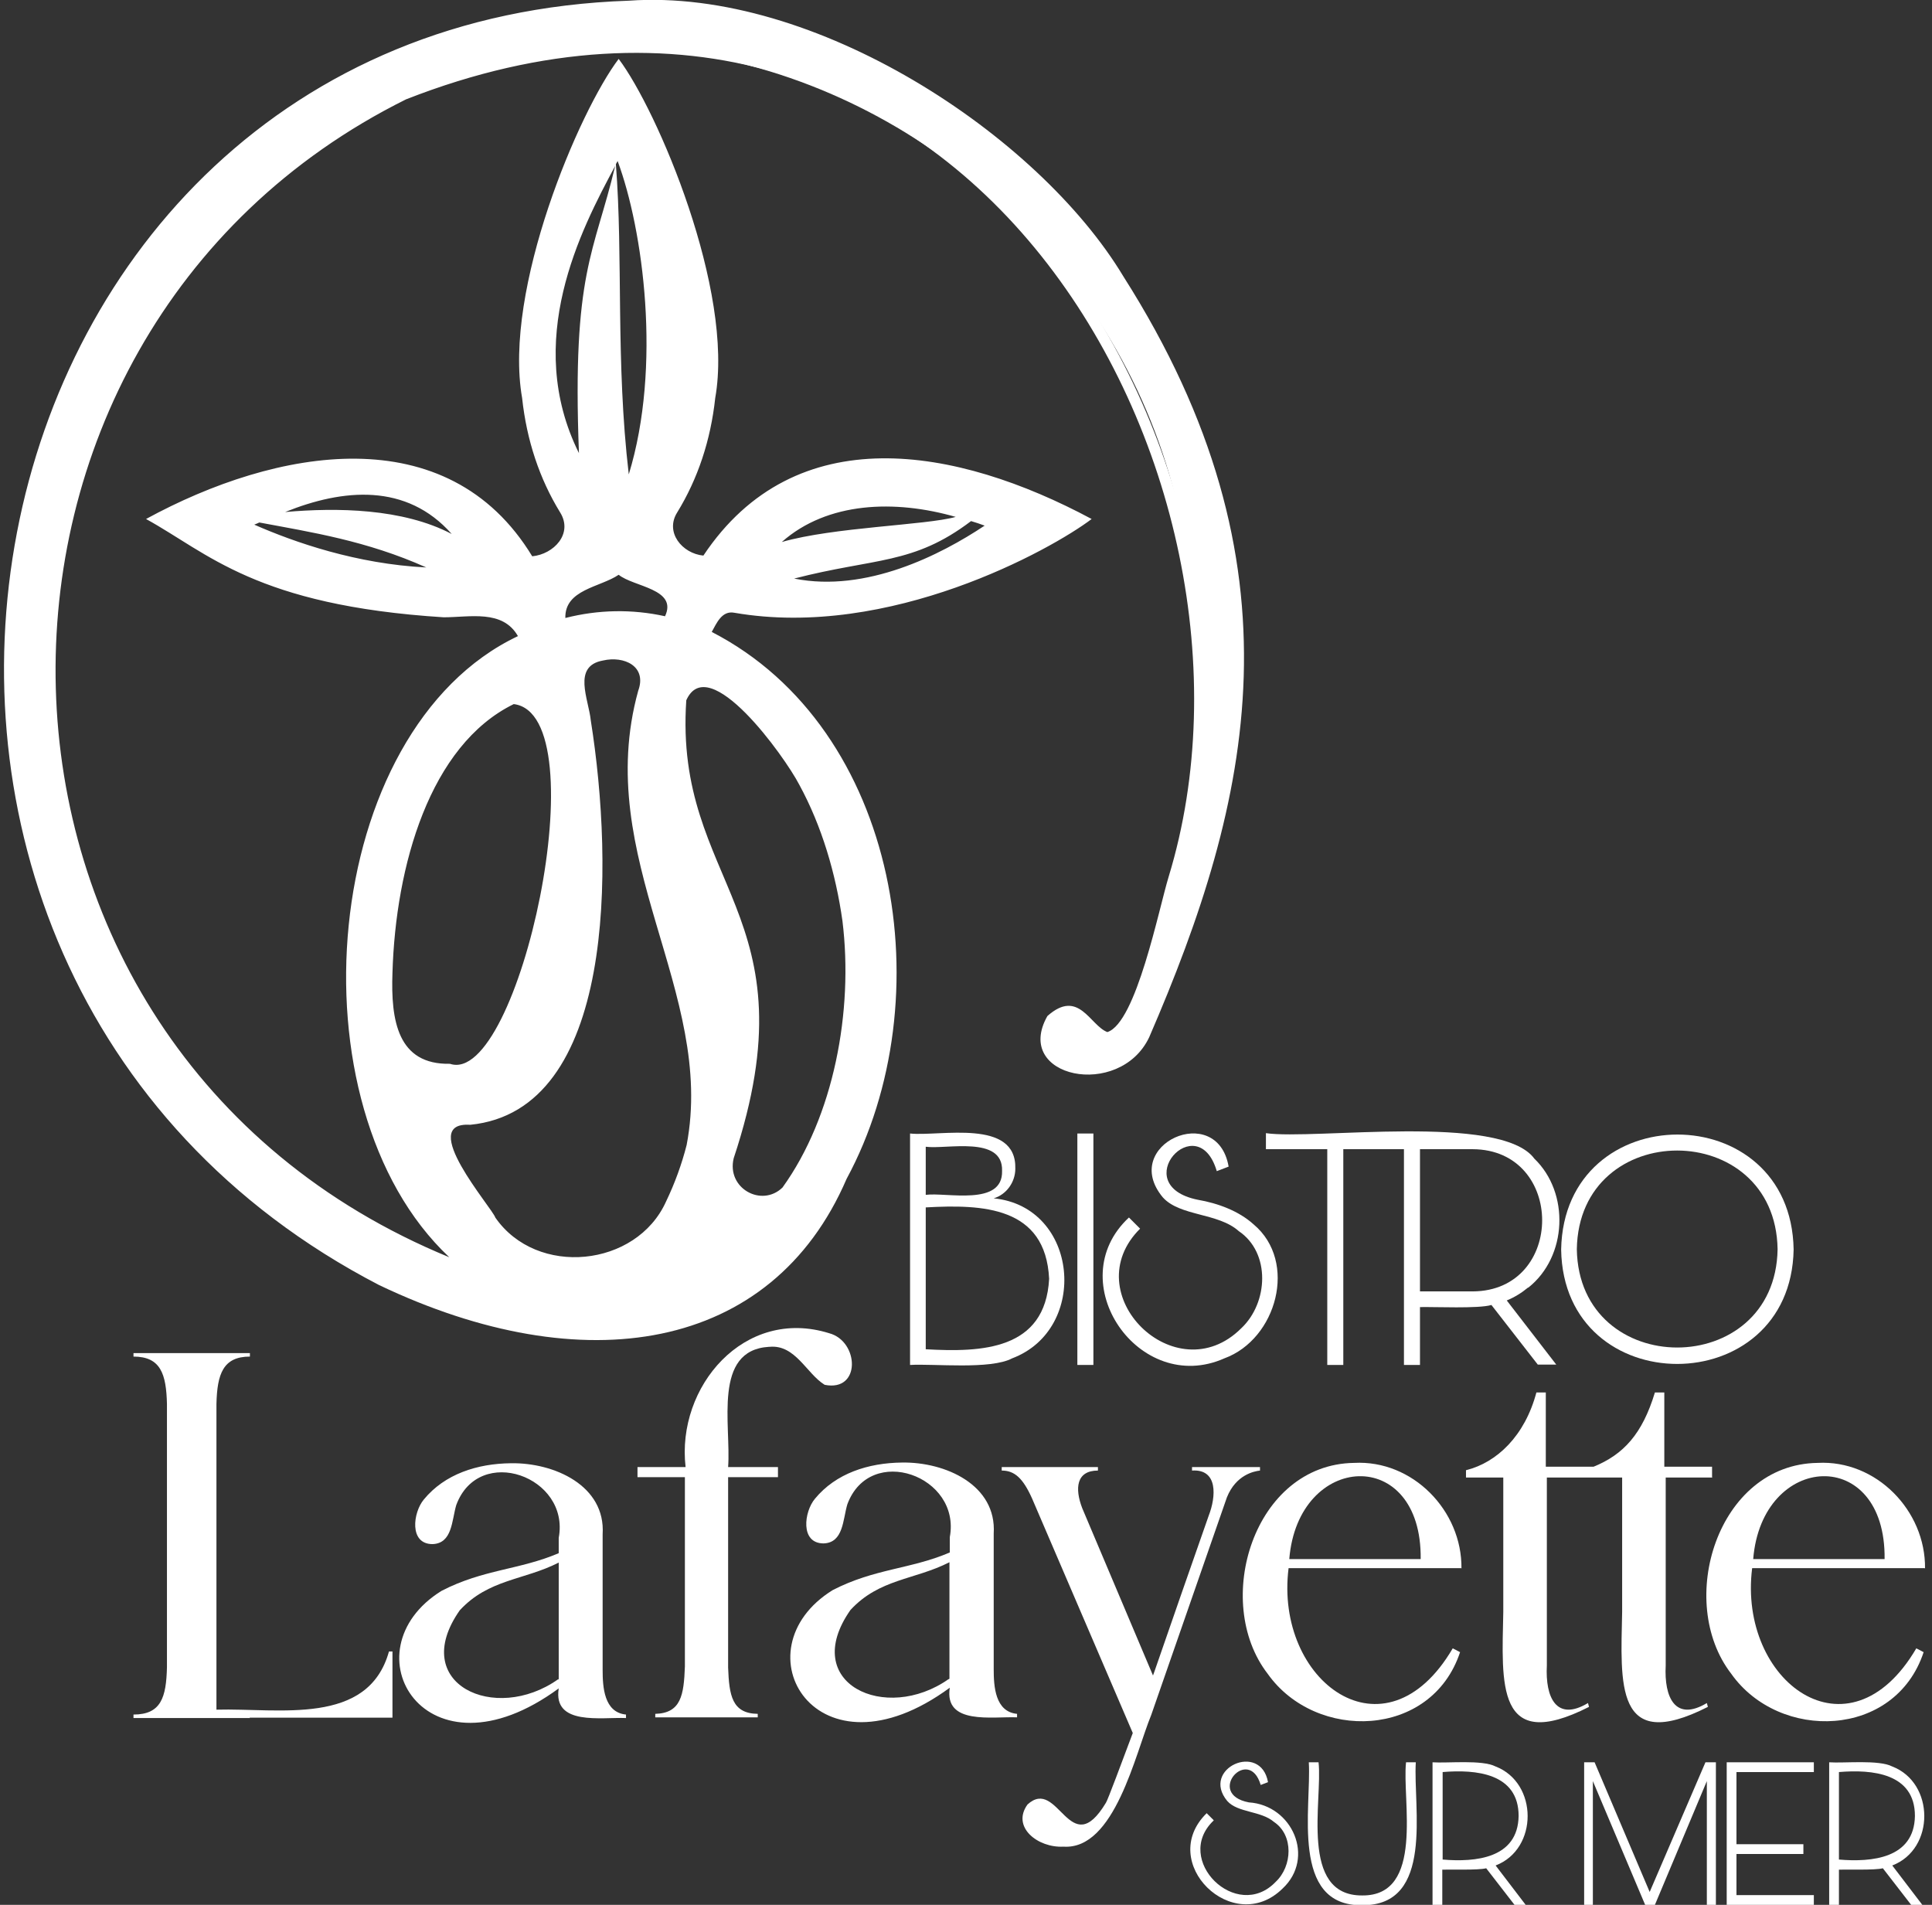 <?xml version="1.0" encoding="UTF-8"?>
<svg id="Laag_1" data-name="Laag 1" xmlns="http://www.w3.org/2000/svg" version="1.1" viewBox="0 0 554.3 546.5">
  <rect x="0" y="0" width="554.3" height="546.5" fill="#333333" stroke="none"/>
  <defs>
    <style>
      .cls-1 {
        fill: #fff;
        stroke-width: 0px;
      }
    </style>
  </defs>
  <path class="cls-1" d="M348.2,522.3c-11.8,11.2,6.6,29.3,17.8,17.6,4.8-4.5,5.2-13.4-.5-17.2-3.7-3.2-10.4-2.6-13.4-6-7.7-9.3,9.6-17.1,11.7-5.4l-2.1.8c-3.4-11.5-16,2.6-3.4,5,12.5.8,19.1,15.9,9.7,24.7-14.2,14-36.2-7.5-21.8-21.6l2,2Z"/>
  <path class="cls-1" d="M378.3,505.6c1.2,10.8-5.6,38.3,12.5,38.2,18,.2,11.4-27.5,12.6-38.2h2.8c-.8,12.9,5.4,41.2-15.4,41-20.7.3-14.5-28.2-15.3-41h2.8Z"/>
  <path class="cls-1" d="M411,546.5v-40.9c4.3.3,14.2-.8,18.1,1.2,12.2,4.7,12.3,23.7,0,28.4l8.7,11.4h-3.2l-8.2-10.6c-2.3.6-10.2.3-12.6.4v10.2h-2.8ZM413.9,533.5c9.4.8,21.6-.3,21.8-12.5,0-12.3-12.3-13.4-21.8-12.6v25.1Z"/>
  <polygon class="cls-1" points="472 546.5 457 511 457 546.5 454.5 546.5 454.5 505.6 457.5 505.6 473.3 542.8 489.3 505.6 492.3 505.6 492.3 546.5 489.7 546.5 489.7 511 474.8 546.5 472 546.5"/>
  <polygon class="cls-1" points="520.4 546.5 495.4 546.5 495.4 505.6 520.4 505.6 520.4 508.4 498.2 508.4 498.2 529.1 517.4 529.1 517.4 531.9 498.2 531.9 498.2 543.7 520.4 543.7 520.4 546.5"/>
  <path class="cls-1" d="M524.8,546.5v-40.9c4.3.3,14.2-.8,18.1,1.2,12.2,4.7,12.3,23.7,0,28.4l8.7,11.4h-3.2l-8.2-10.6c-2.3.6-10.2.3-12.6.4v10.2h-2.8ZM527.6,533.5c9.4.8,21.6-.3,21.8-12.5,0-12.3-12.3-13.4-21.8-12.6v25.1Z"/>
  <path class="cls-1" d="M71.7,492.9h-33.4v-1c7.9,0,9.4-4.9,9.6-13.6,0,0,0-75.5,0-75.5-.2-8.6-1.8-13.6-9.6-13.6v-1h33.4v1c-7.7,0-9.4,5-9.6,13.6,0,0,0,87.7,0,87.7,18-.5,43.5,4.8,49.5-16.7h1v19h-41Z"/>
  <path class="cls-1" d="M160.3,441.2c3.3-17.6-22.9-27-29.4-9.4-1.3,4.4-1.1,11-6.8,11.2-6.8,0-5.6-9.1-2.5-12.8,6-7.3,15.3-10.3,25-10.4,12.4-.2,27.2,6.4,26.3,20.4,0,1.4,0,37.4,0,38.9,0,4.9.4,12.2,6.7,12.8v1c-7-.3-21,2.3-19.3-8.5-38.3,28.1-61.2-10.9-33.6-28,12-6.2,22.4-6,33.6-10.8v-4.5ZM160.1,481.9l.2-.2v-33.4c-10,5.1-20.1,4.7-28.4,13.7-14.8,21.1,10.1,32.6,28.2,19.8"/>
  <path class="cls-1" d="M220.6,386.4c-16.2,1-10.8,22.4-11.7,34.5h14.3v2.9h-14.3v54.6c.3,8,1.1,13.2,8.5,13.3v1h-29.4v-1c7.4-.2,8.2-5.4,8.5-13.6,0,0,0-54.3,0-54.3h-13.6v-2.9h13.8c-2.7-23.1,16.9-46,41.2-38.4,8.6,2.3,9.2,16.9-1.3,14.8-5.2-3.2-8.4-11.6-15.8-10.9"/>
  <path class="cls-1" d="M272.5,441c3.3-17.6-22.9-27-29.4-9.4-1.3,4.4-1.1,11-6.8,11.2-6.8,0-5.6-9.1-2.5-12.8,6-7.3,15.3-10.3,25-10.4,12.4-.2,27.2,6.4,26.3,20.4,0,1.4,0,37.4,0,38.9,0,4.9.4,12.2,6.7,12.8v1c-7-.3-21,2.3-19.3-8.5-38.3,28.1-61.2-10.9-33.6-28,12-6.2,22.4-6,33.6-10.8v-4.5ZM272.2,481.8l.2-.2v-33.4c-10,5.1-20.1,4.7-28.4,13.7-14.8,21.1,10.1,32.6,28.2,19.8"/>
  <path class="cls-1" d="M361.5,420.9v1c-1.7.2-6.9,1.2-9.5,7.7l-21.7,62.4c-4.6,11.2-10.5,38.8-25.2,37.8-7.3.4-15-5.6-10.3-12.1,8.9-8.1,12.1,16.8,22.5-.5.5-.7,4.7-12,7.7-20l-28.9-67.3c-2.6-5.8-5-8-8.7-8v-1h27.6v1c-6.2,0-6.7,5.1-4.5,10.8,0,0,20.3,48,20.3,48l.5-1.4c.1-.4,14.9-42.9,15.5-44.5,2.1-5.4,2.7-13.4-4.8-12.9v-1h19.6Z"/>
  <path class="cls-1" d="M419.2,449.9h-49.5c-4.1,32.5,27.7,56.1,47.1,23,0,0,1.9,1,2.1,1.1-8.2,24.8-41.4,25.7-55.2,6.2-16-20.7-4-60.1,24.8-60.5,16.8-.9,31,13.7,30.8,30.3ZM369.9,447.3h37.7c.4-32.7-35.2-30.7-37.7,0"/>
  <path class="cls-1" d="M491.3,423.9h-13.4v53.9c-.5,9.3,2.8,16.2,11.8,10.8l.3,1.1c-26.8,13.6-25-6.8-24.6-27.2,0-13.2,0-31.7,0-38.6h-8.2s-13.4,0-13.4,0v53.9c-.5,9.3,2.8,16.2,11.8,10.8l.3,1.1c-26.8,13.6-25-6.8-24.6-27.2,0-13.2,0-31.7,0-38.6h-10.7v-2.1c8.9-2.2,16.9-9.9,20.2-22.3h2.7s0,21.3,0,21.3h13.7c8.6-3.5,14-9.4,17.6-21.3h2.7s0,21.3,0,21.3h13.7v3Z"/>
  <path class="cls-1" d="M552.2,449.9h-49.5c-4.1,32.5,27.7,56.1,47.1,23,0,0,1.9,1,2.1,1.1-8.2,24.8-41.4,25.7-55.2,6.2-16-20.7-4-60.1,24.8-60.5,16.8-.9,31,13.7,30.8,30.3ZM503,447.3h37.7c.4-32.7-35.2-30.7-37.7,0"/>
  <path class="cls-1" d="M173.3,383C21.6,371.2-39.9,199.8,34.7,83.8c61.1-104.4,216.7-111.8,286.5-3.4,44.3,67.5,37,122.8,23.6,174.1-5.6,14.9-13,52.5-31.7,52.8-21.3.3-12.9-26.9,0-12.7,1.5,1.7,2.7,3.2,4.6,3.2,15.7-5.6,30-89.3,24.4-121.9C335.3,27.9,140.3-57,44.7,90.4-13.9,187.6,12.5,318.1,134.7,364.5c-51.1-40.6-43.6-154.8,15.8-181.3-4-9.5-14.8-8-23.3-7.6-50.9-2.7-67.6-18.5-82.2-26.5,36.3-20,84.4-26.7,107.1,12.2,36.4-7.5-38.1-37,25.5-141.5,63.2,103.7-10,133.7,24.9,141.3,24.4-38.3,70.3-32.4,107.7-12.1-14.4,7.9-31.6,23.8-82.2,26.5-10.5,1.3-21.2-6.7-25.7,6.5,46.3,21,64.6,89.4,47.7,134.8-7.7,28.7-33.6,68.8-76.5,66.1M134.8,321.2c-18.1.3,4.3,24.6,6.1,28.9,12.4,18.1,42.6,15.1,51.5-4.8,24.9-48.2-23-95.8-7.9-146.7,4-10.4-11.5-14.5-17.1-7.4-3.3,4.9.3,10.3.6,15.8,6.5,41.1,7.1,110.1-33.2,114.3ZM195.4,200.6c-4.7,21.5,10,46.8,17.8,68.9,6.8,18.8,1.2,40.9-4,62-3.1,9.1,8.5,17.4,16,10.6h0c23.5-32.3,24.7-82.5,5.4-117.9-5.1-9.4-27.6-40.8-35.1-23.7ZM147.4,200.5c-27.7.8-61.7,124.7-10.1,103.5,18.9-25.1,25-52.5,19.8-95.3-.8-5.4-5.5-8.3-9.7-8.2M177.2,163.3c-6.6,3.9-18.7,5.7-16.3,15.9,10.1-2.9,20.5-3.2,30.7-.7,6.1-9.6-8.4-12-14.3-15.2ZM221.6,166.3c23.6,7.2,48.8-5.4,64.3-15.8-23.6-9.1-49.7-11-66.6,7.8,16.8-5.4,45.3-6,56.5-8.8-14.4,11.8-34.5,10.1-54.2,16.8M69.2,150.4c12.4,6,37.2,14.9,61.4,14-19.8-8.6-36.8-12.8-53.9-15.6,18.8-2.1,40.9-1.6,58.2,8.5-16.7-24.7-43-17.3-65.7-6.8M176,65.7c1.5,19.8-.8,49.1,3.8,76.7,13-33.6,6.1-80.1-2.3-99.8-11.6,22.1-32.3,56.8-9.1,94.5-4.4-48.5,3.8-65.9,7.2-80.9l.4,9.5Z"/>
  <path class="cls-1" d="M180.4,3.2c52.9-3.5,115.3,37.8,139.6,78,50.9,80.6,36.2,141.7,10.9,207.2-10.7,32.5-42,10-24.3,3.5,5,0,6,7.4,11.2,7.3,11.1-1.5,15.8-31.8,20.6-47,35.9-116.4-61-290.1-222.9-226.5C-30.3,97.2-19.2,318.8,141.7,368.1c-56.4-34.9-50.9-159.6,10.7-184.1-6.4-21.5-48,4.1-104.4-34.6,35.8-19.3,81.7-24.2,103.2,13.7,41.5-9.2-36.1-35.6,26.2-140.3,61.9,104-14.4,130.9,25.5,140.1,23.4-37.2,67.1-33.3,104-13.6-4.6,5.3-58.2,31.8-95.8,23.5-6.2-1.1-8.8,5.5-11.1,10,54.7,25.2,67.8,103.5,40.2,154-21,48.7-73.5,56.2-130.2,29.2C-63.6,276-11.9,9,180.4,3.2M170.8,143.3c-7.1-39.6,3.6-77.5,3.6-77.5,1.1,16.9-.2,59.3,4.6,82.1,17.1-36.6,7.7-90.2-1.6-108.7-9,17.9-38.6,62-6.7,104.1M127.5,165.9c3.3,0,6.6-.1,10-.5-15-6.1-37.7-14.7-49.1-15.9,17.4-2,36.5,3.4,51.7,11.9-20.1-31.6-47-23.8-74.6-11.1,11.3,5.7,35,15.6,62,15.6M214.9,160.9c10-4.2,48-8.2,53.5-8.6-.5.3-8.4,5.2-21.9,6.7-10.5,1.1-24,5.3-29.9,7.3,26.1,11.3,59.8-7,73-16.1-24.6-10.5-56.3-13.7-74.6,10.7M159.9,181.1c10.3-3.3,22-3.7,32.5-.8,7.7-11.6-6.5-14.1-14.3-18.5-8.6,3-22.6,7.4-18.2,19.3M134.9,319.7c-20.3.9.9,24.3,4.8,31.3,22.4,26.4,55,9.5,60.2-21.8,8.9-44.1-27.1-83.9-13.9-130.3,3.1-8.6-5.4-14.4-13.4-12.3-11,1.5-7.8,13-6.1,20.7,6.4,40.3,7.2,108-31.6,112.5M218.9,346.1c2.8,0,5.5-1,7.7-3.3,0,0,0,0,0,0,71.6-105.9-85.2-233.3-14.9-72.8,13.4,30.1-20.1,74.3,7.2,76.1M129.1,308.2c23,7.4,48.4-107.4,18.3-109.2-25.6,0-61.8,109.6-18.3,109.2M180.4.2C-16.3,6.8-67.1,277.5,108.8,368.7c58.5,27.9,112.6,19.4,134.1-30.5,27.8-51.4,15.3-129.1-38.7-156.9,1.4-2.5,2.9-6.2,6.5-5.5,44.5,7.7,90.9-18.1,102.5-26.9-38.8-20.8-85-29.1-111.4,10.5-6.1-.6-11.1-6.7-7.5-12.4,5.9-9.6,9.6-20.7,10.9-32.8,5.5-30.9-16.6-82.6-27.7-97.3-11.3,14.9-33.2,66.1-27.7,97.3,1.3,12.1,5,23.2,10.9,32.8,3.8,6.1-1.8,12-8,12.6-24.3-40-73.4-31.1-110.8-10.7,17.7,9.7,31.5,24.8,85.4,28.2,7.5,0,16.9-2.3,21.3,5.4-56.9,27-66,134.7-19.7,178.2C-18.4,300.2-20.7,96.7,116.5,28.5c158.9-62.3,254,107.6,218.8,223-2.8,9.1-9.3,42-17.6,44.6-5-1.9-8.2-12.6-17.2-4.6-10,17.7,20.7,24,29.2,6.1,29.4-67.9,45.4-135.3-7.4-218.3C297.9,38.7,233.7-3.6,180.4.2M176.7,47.1c.2-.3.3-.6.5-.9,7.3,19.6,12.7,58.9,3.2,89.9-3.8-32.3-1.6-62.3-3.7-89ZM166.1,130c-16-32.2.5-64,10.4-82.4-6,25.2-12.4,30.4-10.4,82.4M81.8,146.9c16.6-6.7,34.8-8.4,47.8,6.3-14.1-7.4-33.1-7.6-47.8-6.3ZM224.3,155.5c13.1-11.6,32.5-12.2,49.9-7.2-8.6,2.4-34.9,2.9-49.9,7.2M227.8,166c23.2-6,34.2-3.9,50.8-16.5,1.3.4,2.6.8,3.9,1.3-12.6,8.4-34,19.3-54.6,15.2M73,150.5c.5-.2,1-.4,1.4-.6,14.9,2.8,30.7,5.2,47.9,12.9-20-1-37.8-7.2-49.4-12.3M162.2,177.3c-.2-8.2,10-8.8,15.3-12.4,4.3,3.5,17,4,13.3,11.9-9.5-2.1-19.2-1.9-28.6.5M134.9,322.7c41.6-4.1,41.3-73.9,34.6-116-.6-6.1-5.4-15.6,3.5-17.2,6-1.4,12.7,1.6,10.1,8.7-13.3,48.1,22.3,86.3,13.9,130.3-1.4,5.5-3.4,11-5.9,16.2-8.5,18.9-37.1,21.8-49,4.6-.9-2.8-22.7-27.6-7.2-26.6ZM196.9,200.9c6.4-14.3,28.2,16.1,32.4,24.2,6.5,11.9,10.5,25.6,12.4,39.1,3.2,25.9-2.5,56.1-17.2,76.5-6,5.8-16.1.2-14-8.4,23.4-70.4-17.2-78.4-13.6-131.4M129.1,305.2c-15,.3-17-12.4-16.5-26.1.9-30.7,10.7-65.3,34.8-77.1,24.7,3.1,1.5,109.9-18.3,103.2"/>
  <path class="cls-1" d="M291.3,335.3c0,3.8-2.5,7.4-6.2,8.5,24.4,2.4,27.5,37.5,5.3,45.9-6.2,3.3-22.4,1.5-29.3,1.9v-66.4c8.6.9,30.6-4.4,30.2,10.1M287.5,335.9c.3-10.2-16-6.1-21.9-6.9v13.8c5.9-.8,22.2,3.4,21.9-6.9M265.6,346.3v40.8c16,.9,34.3.3,35.4-20.2-1-20.8-19.1-21.4-35.4-20.5Z"/>
  <rect class="cls-1" x="309.1" y="325.2" width="4.6" height="66.4"/>
  <path class="cls-1" d="M327.2,352.4c-19,18.7,10.1,47.4,28.9,28.7,7.8-7.3,8.5-21.7-.7-27.9-5.9-5.3-16.9-4.2-21.8-9.7-12.5-15.1,15.6-27.7,18.9-8.8l-3.4,1.3c-5.5-18.6-26,4-5.5,8.2,5.8,1,11.8,3.2,16.1,7.1,12.7,10.7,6.6,32.9-8.4,38.4-24.5,10.9-47.2-22-27.4-40.4l3.2,3.2Z"/>
  <path class="cls-1" d="M438.5,369.4c11.2-8.9,11.9-27.2,1.7-37-9.6-13.1-63.3-5.3-77-7.3v4.6h17.6v61.9h4.6v-61.9h17.4v61.9h4.6v-16.6c4.1-.1,16.8.5,20.5-.6l13.3,17.1h5.3l-14.2-18.4c2.2-.9,4.3-2.2,6.1-3.7M422.5,370.5h-15.1v-40.8h15.1c26.6.1,26.6,40.7,0,40.8"/>
  <path class="cls-1" d="M514.6,358.5c-.8,43.7-66,43.8-66.7,0,.8-44,66-44,66.7,0M510,358.4c-.6-37.7-57-37.8-57.6,0,.6,37.6,57,37.6,57.6,0"/>
</svg>